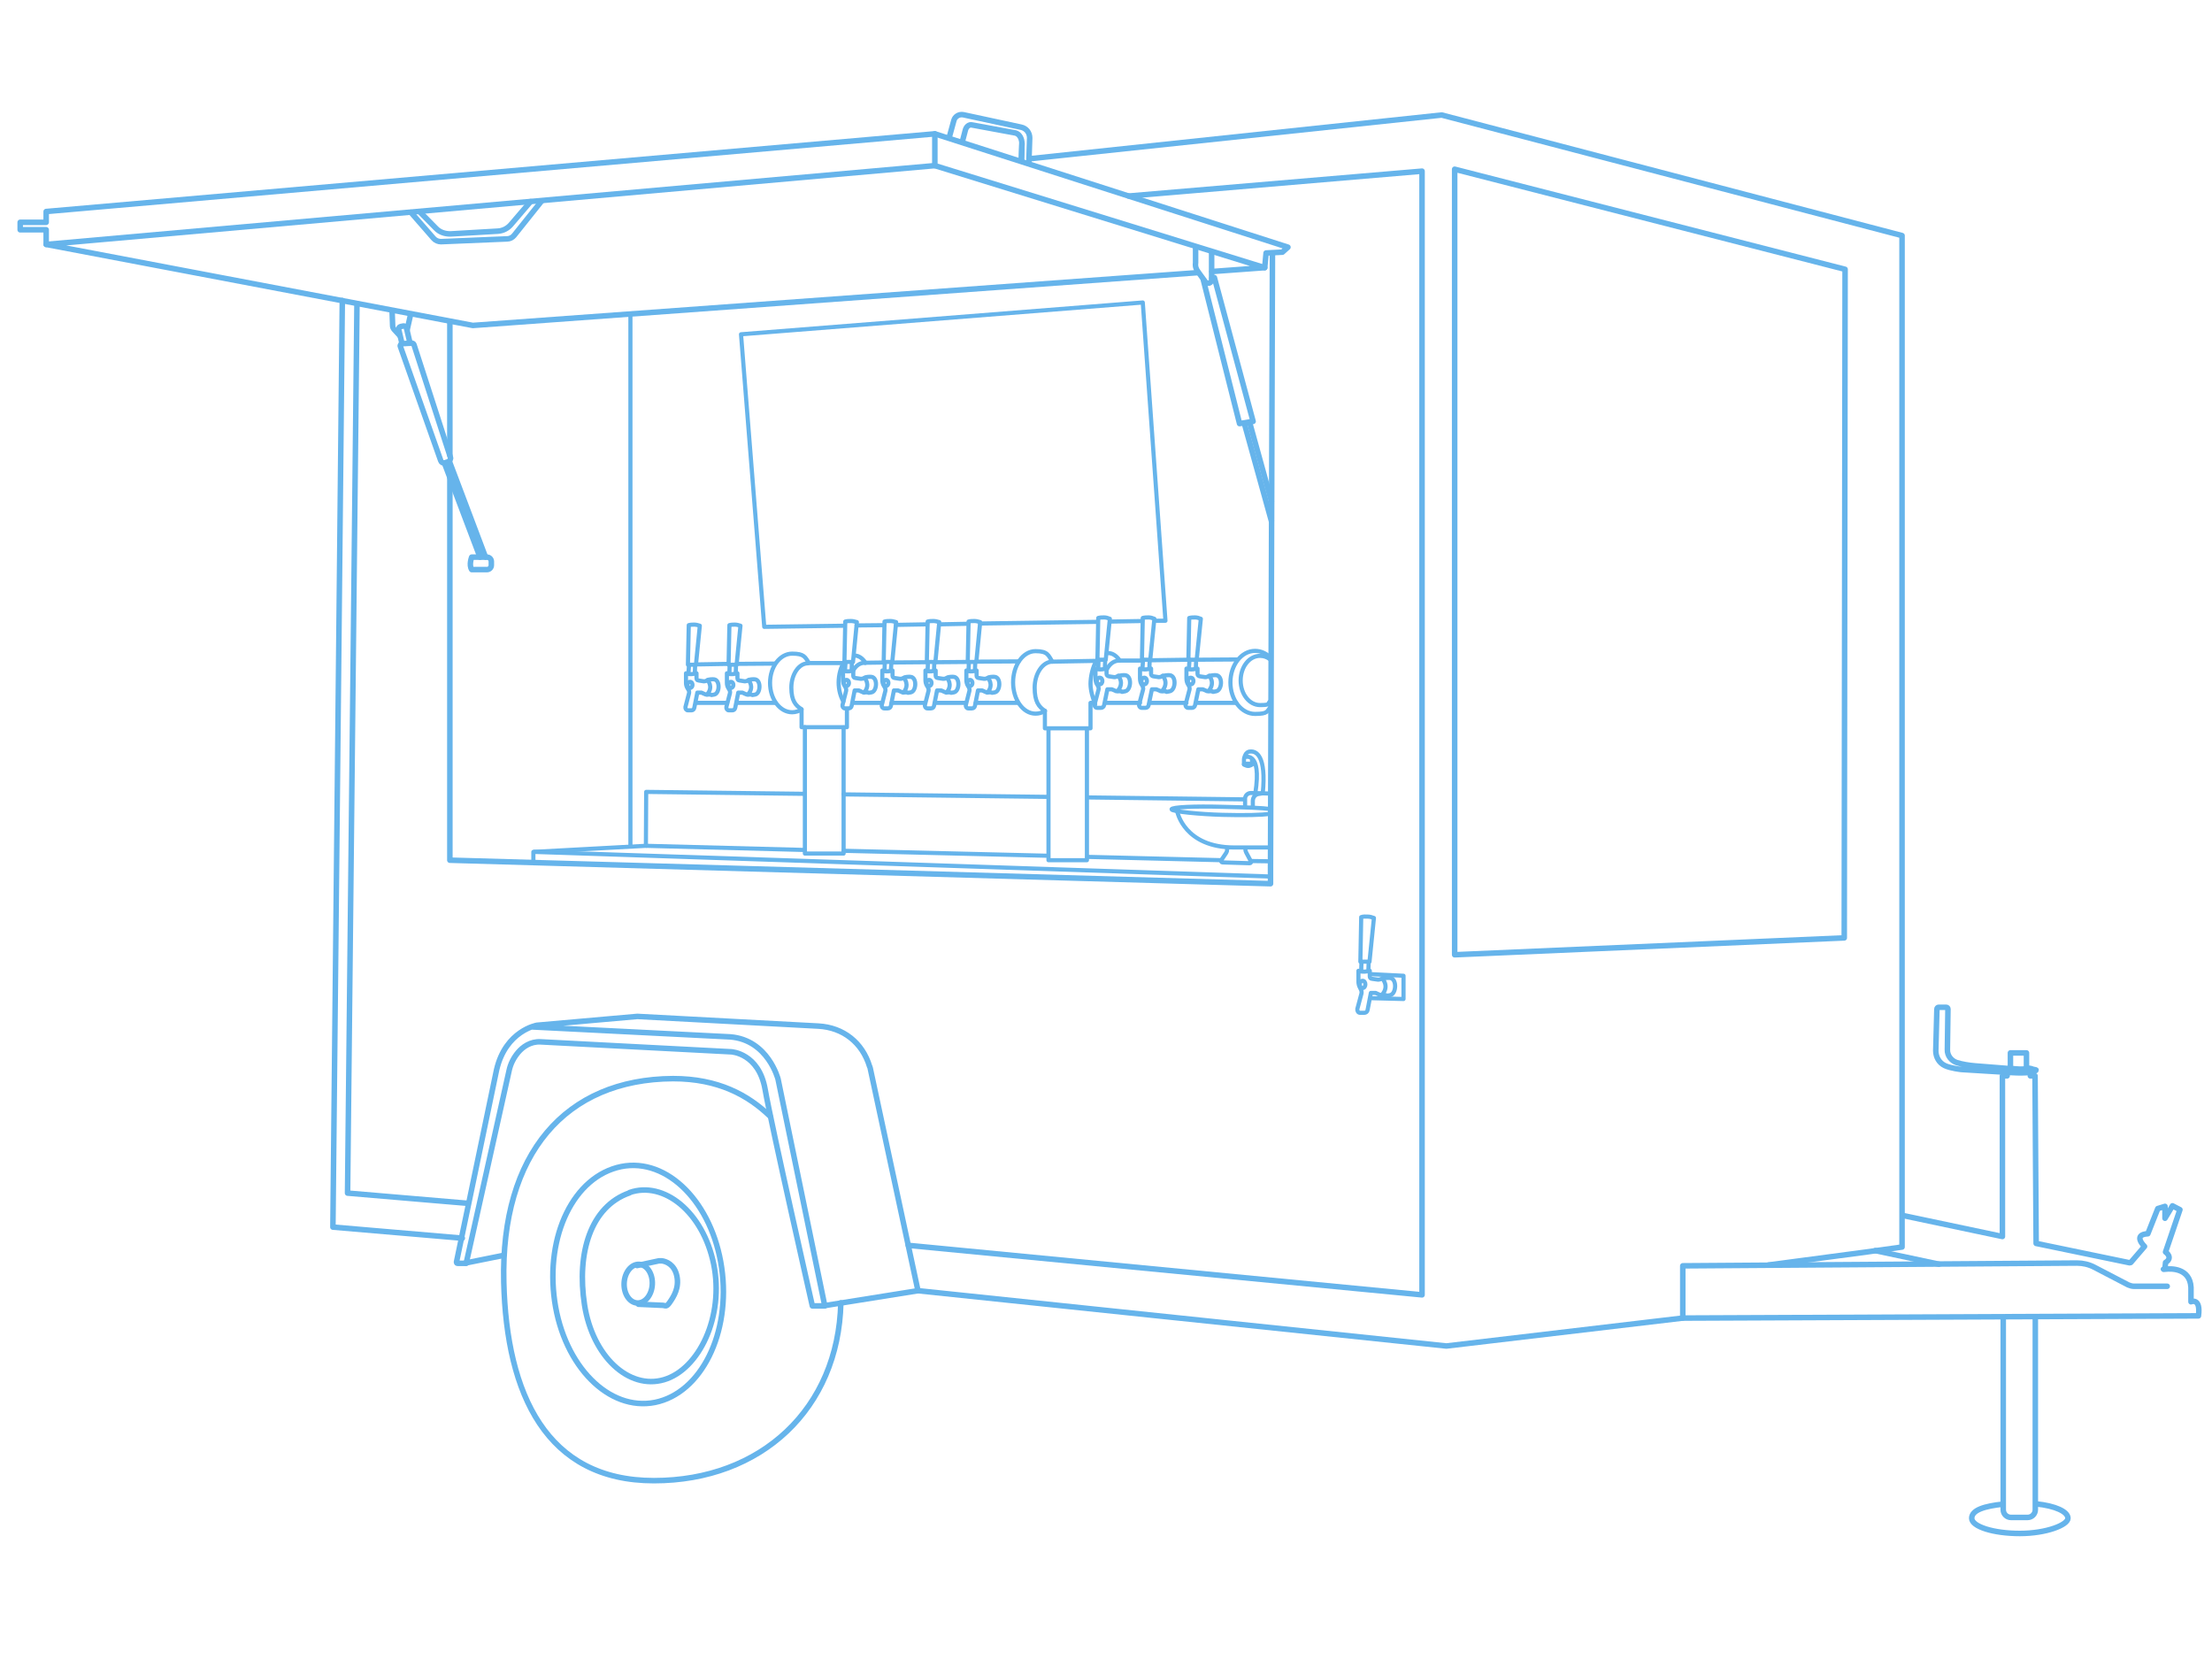 <?xml version="1.0" encoding="UTF-8"?>
<svg id="Capa_2" xmlns="http://www.w3.org/2000/svg" version="1.1" viewBox="0 0 800 600">
  <!-- Generator: Adobe Illustrator 30.1.0, SVG Export Plug-In . SVG Version: 2.1.1 Build 136)  -->
  <defs>
    <style>
      .st0 {
        stroke-width: 1.5px;
      }

      .st0, .st1, .st2 {
        stroke-linejoin: bevel;
      }

      .st0, .st1, .st2, .st3, .st4, .st5 {
        fill: none;
        stroke: #66b4eb;
      }

      .st1, .st3 {
        stroke-width: 1.5px;
      }

      .st2, .st5 {
        stroke-width: 2px;
      }

      .st3, .st4, .st5 {
        stroke-linecap: round;
        stroke-linejoin: round;
      }

      .st4 {
        stroke-width: 2px;
      }
    </style>
  </defs>
  <g id="INSIDE">
    <g id="tv__x2B__barra">
      <polyline class="st3" points="305.5 226.3 276.4 226.7 268 120.9 413.3 109.4 421.5 224.5 417.7 224.5"/>
      <line class="st3" x1="319.8" y1="226.1" x2="309.8" y2="226.2"/>
      <line class="st3" x1="335.3" y1="225.8" x2="324.1" y2="226"/>
      <line class="st3" x1="350" y1="225.6" x2="339.9" y2="225.8"/>
      <line class="st3" x1="397" y1="224.9" x2="354.5" y2="225.5"/>
      <line class="st3" x1="413.1" y1="224.6" x2="401.5" y2="224.8"/>
      <line class="st3" x1="263.5" y1="240.1" x2="251.7" y2="240.3"/>
      <line class="st3" x1="280.2" y1="240" x2="266.4" y2="240.1"/>
      <line class="st3" x1="320" y1="239.6" x2="312.8" y2="239.7"/>
      <line class="st3" x1="335.1" y1="239.5" x2="322.5" y2="239.6"/>
      <line class="st3" x1="349.9" y1="239.4" x2="338.5" y2="239.5"/>
      <line class="st3" x1="368.4" y1="239.2" x2="353" y2="239.3"/>
      <line class="st3" x1="429.8" y1="238.6" x2="416.1" y2="238.8"/>
      <line class="st3" x1="447.5" y1="238.5" x2="432.7" y2="238.6"/>
      <line class="st3" x1="263" y1="254.2" x2="251.8" y2="254.2"/>
      <line class="st3" x1="280.5" y1="254.2" x2="266.4" y2="254.2"/>
      <line class="st3" x1="319" y1="254.2" x2="308.4" y2="254.2"/>
      <line class="st3" x1="334.5" y1="254.2" x2="322.5" y2="254.2"/>
      <line class="st3" x1="349.2" y1="254.2" x2="338.1" y2="254.2"/>
      <line class="st3" x1="368.2" y1="254.2" x2="352.9" y2="254.2"/>
      <line class="st3" x1="412.3" y1="254.2" x2="399.8" y2="254.2"/>
      <line class="st3" x1="429.1" y1="254.2" x2="415.8" y2="254.2"/>
      <line class="st3" x1="447.1" y1="254.2" x2="432.7" y2="254.2"/>
      <polyline class="st3" points="305.1 287.2 305.1 308.7 291.1 308.7 291.1 263"/>
      <line class="st3" x1="305.1" y1="263.1" x2="305.1" y2="287.2"/>
      <polyline class="st3" points="377.9 257.1 377.9 263.4 394.4 263.4 394.4 254.2 395.7 254.2"/>
      <polyline class="st3" points="393.1 263.5 393.1 311.1 379.2 311.1 379.2 263.7"/>
      <path class="st3" d="M377.9,257.1c-1,.7-2.2,1-3.4,1-4.5,0-8.1-5.1-8.1-11.3s3.6-11.3,8.1-11.3,4.6,1.5,6.1,3.8l16.3-.3"/>
      <path class="st3" d="M396.1,254.7c-.8-1.9-1.7-4.9-1.7-7.4s.8-6.2,2.1-8.2"/>
      <path class="st3" d="M400.8,236.2c1.6,0,3,1,4.2,2.7h8.4"/>
      <path class="st3" d="M306.3,256.6v6.4h-16.4v-6.4h0c-1,.6-2.2,1-3.4,1-4.4,0-8-4.7-8-10.6s3.6-10.6,8-10.6,4.6,1.2,6.1,3.4h12.6"/>
      <path class="st3" d="M309.1,237.1c1.5,0,2.9,1,3.9,2.6"/>
      <path class="st3" d="M305,253.7c-1-1.8-1.7-4.2-1.7-6.9s.8-5.8,2.2-7.6"/>
      <path class="st3" d="M459.5,237.9c-1.5-1.6-3.5-2.5-5.6-2.5-4.9,0-8.9,5.1-8.9,11.4s4,11.4,8.9,11.4,4.2-1,5.7-2.6"/>
      <path class="st3" d="M459.6,238.7c-1.1-1-2.5-1.5-3.9-1.5-3.9,0-7,4-7,8.9s3.1,8.9,7,8.9,2.6-.5,3.6-1.3"/>
      <path class="st3" d="M404.9,238.9c-1.6,0-3.4.8-4.6,3.2"/>
      <path class="st3" d="M380.6,239.3c-3.5,0-6.4,4.3-6.4,9.4s1.5,6.9,3.7,8.4"/>
      <path class="st3" d="M312.8,239.7c-1.6,0-3.2.8-4.4,3.1"/>
      <path class="st3" d="M292.2,239.9c-3.3,0-6,4-6,8.8s1.6,6.5,3.7,7.8"/>
    </g>
    <line class="st1" x1="233.6" y1="305.9" x2="291.1" y2="307.4"/>
    <line class="st3" x1="228" y1="113.9" x2="228" y2="305.9"/>
    <polyline class="st3" points="291 287.1 233.7 286.4 233.6 305.9 192.9 308.1 192.9 311.6"/>
    <line class="st3" x1="379" y1="288.2" x2="305.1" y2="287.3"/>
    <line class="st3" x1="449.9" y1="289.1" x2="393.4" y2="288.4"/>
    <line class="st3" x1="459.4" y1="317" x2="193.2" y2="308.1"/>
    <line class="st3" x1="452.4" y1="311.4" x2="459.4" y2="311.5"/>
    <line class="st3" x1="393.3" y1="309.9" x2="441.7" y2="311.1"/>
    <line class="st3" x1="305.1" y1="307.7" x2="379.1" y2="309.5"/>
    <g id="taps">
      <g id="Layer_2">
        <path class="st3" d="M429.8,238.5l.3-15c.7-.2,1.4-.2,2.1-.2s1.4.2,2.1.5l-1.5,14.8h-3.1"/>
        <line class="st3" x1="432.6" y1="238.7" x2="432.5" y2="241.5"/>
        <line class="st3" x1="430" y1="241.6" x2="430.2" y2="238.6"/>
        <ellipse class="st0" cx="430.6" cy="246.3" rx="1.2" ry="1" transform="translate(176.1 672.1) rotate(-88.9)"/>
        <path class="st3" d="M433.1,241.8v1.9c0,.5.3.8.8.9l2,.3c.5,0,1-.2,1.4-.4s2-.4,2.6-.3c2.4.3,2.1,5.3,0,5.8s-1,0-1.5,0h-1.4c-.3,0-.6,0-.8-.2l-1.2-.5h-1.6l-1.2,5.8c-.1.5-.6.9-1.1.9h-1.4c-.6,0-1.1-.7-.9-1.3l1.4-5.3c.1-.4,0-.9-.2-1.3l-.3-.5c-.4-.6-.6-1.4-.6-2.2v-3.6s1.4.7,3.8,0h.2Z"/>
        <path class="st3" d="M437.3,244.4s2.4,2.5-.2,5.5"/>
      </g>
      <g id="Layer_21">
        <path class="st3" d="M413,238.5l.3-15c.7-.2,1.4-.2,2.1-.2s1.4.2,2.1.5l-1.5,14.8h-3.1"/>
        <line class="st3" x1="415.8" y1="238.7" x2="415.7" y2="241.5"/>
        <line class="st3" x1="413.2" y1="241.6" x2="413.4" y2="238.6"/>
        <ellipse class="st0" cx="413.8" cy="246.3" rx="1.2" ry="1" transform="translate(159.6 655.3) rotate(-88.9)"/>
        <path class="st3" d="M416.3,241.8v1.9c0,.5.3.8.8.9l2,.3c.5,0,1-.2,1.4-.4s2-.4,2.6-.3c2.4.3,2.1,5.3,0,5.8s-1,0-1.5,0h-1.4c-.3,0-.6,0-.8-.2l-1.2-.5h-1.6l-1.2,5.8c-.1.5-.6.9-1.1.9h-1.4c-.6,0-1.1-.7-.9-1.3l1.4-5.3c.1-.4,0-.9-.2-1.3l-.3-.5c-.4-.6-.6-1.4-.6-2.2v-3.6s1.4.7,3.8,0h.2Z"/>
        <path class="st3" d="M420.5,244.4s2.4,2.5-.2,5.5"/>
      </g>
      <g id="Layer_22">
        <path class="st3" d="M396.9,238.5l.3-15c.7-.2,1.4-.2,2.1-.2s1.4.2,2.1.5l-1.5,14.8h-3.1"/>
        <line class="st3" x1="399.7" y1="238.7" x2="399.6" y2="241.5"/>
        <line class="st3" x1="397.2" y1="241.6" x2="397.3" y2="238.6"/>
        <ellipse class="st0" cx="397.7" cy="246.3" rx="1.2" ry="1" transform="translate(143.8 639.2) rotate(-88.9)"/>
        <path class="st3" d="M400.2,241.8v1.9c0,.5.3.8.8.9l2,.3c.5,0,1-.2,1.4-.4s2-.4,2.6-.3c2.4.3,2.1,5.3,0,5.8s-1,0-1.5,0h-1.4c-.3,0-.6,0-.8-.2l-1.2-.5h-1.6l-1.2,5.8c-.1.5-.6.9-1.1.9h-1.4c-.6,0-1.1-.7-.9-1.3l1.4-5.3c.1-.4,0-.9-.2-1.3l-.3-.5c-.4-.6-.6-1.4-.6-2.2v-3.6s1.4.7,3.8,0h.2Z"/>
        <path class="st3" d="M404.4,244.4s2.4,2.5-.2,5.5"/>
      </g>
      <g id="Layer_23">
        <path class="st3" d="M335.2,239.4l.3-14.6c.7-.2,1.4-.2,2.1-.2s1.4.2,2.1.4l-1.4,14.4h-3"/>
        <line class="st3" x1="337.9" y1="239.6" x2="337.8" y2="242.4"/>
        <line class="st3" x1="335.5" y1="242.4" x2="335.6" y2="239.5"/>
        <ellipse class="st0" cx="336" cy="247" rx="1.1" ry=".9" transform="translate(82.6 578.2) rotate(-88.9)"/>
        <path class="st3" d="M338.4,242.6v1.8c0,.4.3.8.7.8l2,.3c.5,0,1-.1,1.4-.4s1.9-.4,2.5-.3c2.3.3,2,5.2,0,5.6s-1,0-1.4,0h-1.3c-.3,0-.5,0-.8-.2l-1.1-.5h-1.5l-1.1,5.6c-.1.5-.5.9-1.1.9h-1.3c-.6,0-1-.6-.9-1.2l1.3-5.1c.1-.4,0-.9-.2-1.3l-.3-.5c-.4-.6-.6-1.4-.6-2.1v-3.5s1.4.7,3.7,0h0Z"/>
        <path class="st3" d="M342.5,245.2s2.3,2.4-.2,5.3"/>
      </g>
      <g id="Layer_24">
        <path class="st3" d="M350,239.4l.3-14.6c.7-.2,1.4-.2,2.1-.2s1.4.2,2.1.4l-1.4,14.4h-3"/>
        <line class="st3" x1="352.7" y1="239.6" x2="352.6" y2="242.4"/>
        <line class="st3" x1="350.3" y1="242.4" x2="350.4" y2="239.5"/>
        <ellipse class="st0" cx="350.8" cy="247" rx="1.1" ry=".9" transform="translate(97.1 593) rotate(-88.9)"/>
        <path class="st3" d="M353.2,242.6v1.8c0,.4.3.8.7.8l2,.3c.5,0,1-.1,1.4-.4s1.9-.4,2.5-.3c2.3.3,2,5.2,0,5.6s-1,0-1.4,0h-1.3c-.3,0-.5,0-.8-.2l-1.1-.5h-1.5l-1.1,5.6c-.1.5-.5.9-1.1.9h-1.3c-.6,0-1-.6-.9-1.2l1.3-5.1c.1-.4,0-.9-.2-1.3l-.3-.5c-.4-.6-.6-1.4-.6-2.1v-3.5s1.4.7,3.7,0h0Z"/>
        <path class="st3" d="M357.3,245.2s2.3,2.4-.2,5.3"/>
      </g>
      <g id="Layer_25">
        <path class="st3" d="M319.6,239.4l.3-14.6c.7-.2,1.4-.2,2.1-.2s1.4.2,2.1.4l-1.4,14.4h-3"/>
        <line class="st3" x1="322.4" y1="239.6" x2="322.2" y2="242.4"/>
        <line class="st3" x1="319.9" y1="242.4" x2="320" y2="239.5"/>
        <ellipse class="st0" cx="320.4" cy="247" rx="1.1" ry=".9" transform="translate(67.3 562.6) rotate(-88.9)"/>
        <path class="st3" d="M322.8,242.6v1.8c0,.4.3.8.7.8l2,.3c.5,0,1-.1,1.4-.4s1.9-.4,2.5-.3c2.3.3,2,5.2,0,5.6s-1,0-1.4,0h-1.3c-.3,0-.5,0-.8-.2l-1.1-.5h-1.5l-1.1,5.6c-.1.5-.5.9-1.1.9h-1.3c-.6,0-1-.6-.9-1.2l1.3-5.1c.1-.4,0-.9-.2-1.3l-.3-.5c-.4-.6-.6-1.4-.6-2.1v-3.5s1.4.7,3.7,0h0Z"/>
        <path class="st3" d="M326.9,245.2s2.3,2.4-.2,5.3"/>
      </g>
      <g id="Layer_26">
        <path class="st3" d="M305.4,239.4l.3-14.6c.7-.2,1.4-.2,2.1-.2s1.4.2,2.1.4l-1.4,14.4h-3"/>
        <line class="st3" x1="308.1" y1="239.6" x2="308" y2="242.4"/>
        <line class="st3" x1="305.6" y1="242.4" x2="305.8" y2="239.5"/>
        <ellipse class="st0" cx="306.1" cy="247" rx="1.1" ry=".9" transform="translate(53.3 548.3) rotate(-88.9)"/>
        <path class="st3" d="M308.6,242.6v1.8c0,.4.3.8.7.8l2,.3c.5,0,1-.1,1.4-.4s1.9-.4,2.5-.3c2.3.3,2,5.2,0,5.6s-1,0-1.4,0h-1.3c-.3,0-.5,0-.8-.2l-1.1-.5h-1.5l-1.1,5.6c-.1.5-.5.9-1.1.9h-1.3c-.6,0-1-.6-.9-1.2l1.3-5.1c.1-.4,0-.9-.2-1.3l-.3-.5c-.4-.6-.6-1.4-.6-2.1v-3.5s1.4.7,3.7,0h0Z"/>
        <path class="st3" d="M312.7,245.2s2.3,2.4-.2,5.3"/>
      </g>
      <g id="Layer_27">
        <path class="st3" d="M263.5,240.3l.3-14.2c.7-.2,1.4-.2,2-.2s1.4.2,2,.4l-1.4,14.1h-2.9"/>
        <line class="st3" x1="266.2" y1="240.5" x2="266.1" y2="243.2"/>
        <line class="st3" x1="263.8" y1="243.3" x2="263.9" y2="240.4"/>
        <ellipse class="st0" cx="264.3" cy="247.7" rx="1.1" ry=".9" transform="translate(11.6 507.2) rotate(-88.9)"/>
        <path class="st3" d="M266.7,243.5v1.8c0,.4.3.8.7.8l1.9.3c.5,0,.9-.1,1.3-.4s1.9-.4,2.5-.3c2.2.3,2,5.1,0,5.5s-.9,0-1.4,0h-1.3c-.3,0-.5,0-.8-.2l-1.1-.5h-1.5l-1.1,5.5c-.1.5-.5.9-1,.9h-1.3c-.6,0-1-.6-.9-1.2l1.3-5c.1-.4,0-.9-.2-1.2l-.3-.5c-.4-.6-.6-1.3-.6-2v-3.5s1.3.7,3.6,0h.2Z"/>
        <path class="st3" d="M270.7,246s2.3,2.4-.2,5.2"/>
      </g>
      <g id="Layer_28">
        <path class="st3" d="M248.8,240.3l.3-14.2c.7-.2,1.4-.2,2-.2s1.4.2,2,.4l-1.4,14.1h-2.9"/>
        <line class="st3" x1="251.4" y1="240.5" x2="251.3" y2="243.2"/>
        <line class="st3" x1="249" y1="243.3" x2="249.2" y2="240.4"/>
        <ellipse class="st0" cx="249.5" cy="247.7" rx="1.1" ry=".9" transform="translate(-2.9 492.4) rotate(-88.9)"/>
        <path class="st3" d="M251.9,243.5v1.8c0,.4.3.8.7.8l1.9.3c.5,0,.9-.1,1.3-.4.4-.3,1.9-.4,2.5-.3,2.2.3,2,5.1,0,5.5s-.9,0-1.4,0h-1.3c-.3,0-.5,0-.8-.2l-1.1-.5h-1.5l-1.1,5.5c-.1.5-.5.9-1,.9h-1.3c-.6,0-1-.6-.9-1.2l1.3-5c.1-.4,0-.9-.2-1.2l-.3-.5c-.4-.6-.6-1.3-.6-2v-3.5s1.3.7,3.6,0h.2Z"/>
        <path class="st3" d="M255.9,246s2.3,2.4-.2,5.2"/>
      </g>
    </g>
    <g>
      <path class="st1" d="M459.3,294.3c-2.7.5-9.4.6-17.2.4s-18.4-1.2-18.4-2,8.3-1.2,18.5-.9c7.6.2,14.7.3,17.5.9"/>
      <path class="st3" d="M452.8,274.5v2s-1.5-.7-2.9,0v-1.8c0-.5.2-1,.4-1.5h0c.3-.8,1-1.4,1.9-1.4,2.2-.2,5.8,1.6,4.5,15.1l-1.8.3c-1.1.3-1.8,1.3-1.8,2.5v2.3"/>
      <path class="st1" d="M450,273.9s6.5-2.9,4,13"/>
      <path class="st1" d="M459.4,287l-7-.2c-1.1,0-2.1.9-2.1,2v3.4"/>
      <path class="st1" d="M425.8,293.6s2.5,12.9,20.6,12.9h12.8"/>
      <path class="st1" d="M443.8,306.5v.8c0,.4-.1.8-.3,1.1l-1.8,2.7c-.2.3,0,.8.4.8l9.9.3c.4,0,.6-.4.4-.7l-1.7-3.2c-.2-.4-.3-.8-.3-1.2v-.6"/>
      <path class="st3" d="M449.9,276.4s1.5,1.4,2.9,0"/>
    </g>
  </g>
  <g id="externo">
    <path class="st5" d="M167.2,447.8l-46.8-4,3.4-335.1"/>
    <polygon class="st5" points="526.1 345.3 667 339.2 667.3 97.4 526.1 61.2 526.1 345.3"/>
    <polyline class="st5" points="408.2 70.9 514.3 61.9 514.3 468.3 328.5 450.4"/>
    <polyline class="st5" points="169.2 435.2 125.7 431.5 129.1 109.9"/>
    <path class="st5" d="M304.1,471.2c-.9,38.3-28.8,64.3-67.6,64.3s-53.3-31.2-54.3-71.8c-1.1-46.4,22.3-73.4,61.2-73.6,16.3,0,27.1,5.9,35.1,13.6"/>
    <path class="st5" d="M224.7,421.9c16.7-3.3,32.9,13.1,36.3,36.6,3.4,23.6-7.4,45.3-24.1,48.7-16.7,3.3-32.9-13.1-36.3-36.6-3.4-23.7,6.9-45.2,24.1-48.7Z"/>
    <path class="st5" d="M227.7,431.3c12.3-4.3,26.5,6.9,30.4,25.8,3.9,19-5.3,38.2-18,41.9-12.7,3.7-25.8-8.4-28.7-27.1s2.2-35.6,16.3-40.5h0Z"/>
    <ellipse class="st4" cx="230.8" cy="464.3" rx="7" ry="5.1" transform="translate(-244.2 672.1) rotate(-87.2)"/>
    <path class="st5" d="M230.4,457.7l7.9-1.7h1.1c1.4.2,4.5,1.2,5.4,5.5s-1.2,7.5-2.5,9.4-1.5,1.3-2.5,1.2l-8.9-.4"/>
    <line class="st5" x1="168.3" y1="456.8" x2="182.2" y2="454"/>
    <polyline class="st5" points="372.5 57.4 521.4 41.6 687.9 85.2 687.9 451 675.8 452.7 639.6 457.5"/>
    <line class="st5" x1="332" y1="466.8" x2="298.2" y2="472.2"/>
    <polyline class="st5" points="162.7 172.7 162.7 311.1 459.5 319.6 459.5 313.2 460.2 91.6"/>
    <line class="st5" x1="162.7" y1="116.2" x2="162.7" y2="164.7"/>
    <polyline class="st5" points="438.3 98.2 457.4 96.8 338.1 59.9 16.7 88.4 171 117.7 433.3 98.6"/>
    <polyline class="st5" points="457.4 96.8 457.9 91.5 463.8 91.2 465.8 89.4 338.1 48.4 16.7 76.5 16.7 80.4 7.3 80.4 7.3 83.1 16.7 83.1 16.7 88.4"/>
    <line class="st5" x1="338.1" y1="48.4" x2="338.1" y2="59.9"/>
    <path class="st5" d="M372.1,59l.3-9.1c0-1.9-1.2-3.5-3.1-3.9l-20.9-4.5c-1.5-.3-3,.6-3.4,2l-1.7,6.2"/>
    <path class="st5" d="M369.4,58.2l.2-6.2c0-1.9-.9-3.5-2.3-3.9l-15.7-2.9c-1.1-.3-2.2.6-2.5,2l-1.1,4.2"/>
    <line class="st5" x1="369.4" y1="58.2" x2="369.6" y2="51.9"/>
    <path class="st5" d="M191.9,72.9l-7.1,8.3c-1.2,1.4-2.9,2.3-4.8,2.4l-17.1,1c-2,0-3.9-.6-5.3-2.1l-5.7-5.8"/>
    <path class="st5" d="M148.6,76.8l8.2,9.4c.7.8,1.7,1.2,2.7,1.2l23.9-1c1,0,1.9-.5,2.5-1.2l9.9-12.4"/>
    <path class="st5" d="M724.5,476.4v69.6c0,1.6,1.3,2.8,2.8,2.8h6c1.6,0,2.8-1.3,2.8-2.8v-69.6"/>
    <path class="st5" d="M736.4,543.9c6.9.7,11.5,2.8,11.5,5.2s-7.8,5.5-17.4,5.5-17.4-2.5-17.4-5.5,4.7-4.4,11.3-5.1"/>
    <path class="st5" d="M783.8,465.2h-12c-.7,0-1.4-.2-2.1-.5l-12.3-6.4c-1.9-1-4.1-1.5-6.2-1.5l-142.3,1h-.3v18.9l-85.5,10.1-191.1-20-17.3-80.6c0-.2-.1-.3-.2-.5-2.6-8.6-9.5-14.1-18.5-14.6l-65.5-3.5-36.3,3.2s-11.3,1.9-14.6,16.1l-14.5,69.5c0,.3.1.5.4.5h3.1l15.5-69.6c.5-2.5,1.7-4.8,3.3-6.7s4.4-4,8.1-3.8l69,3.6s9.9.5,12.2,13.5c2.3,13.1,17.1,78.4,17.1,78.4h4.5l-16.9-82s-3.6-14.2-17.3-15.3l-71.6-3.6"/>
    <polyline class="st5" points="725.9 388 725.9 389.1 724.2 389.1 724.2 447.2 688.2 439.6"/>
    <line class="st5" x1="701.2" y1="457.2" x2="678.2" y2="452.3"/>
    <path class="st5" d="M727.1,386.4v-5.6h5.8v5.6s-.6.6-5.8,0Z"/>
    <path class="st5" d="M608.6,476.7l186.5-.8c.9-6.7-2.7-5.1-2.7-5.1v-5.2c-.4-7.1-7.4-6.8-9.1-6.6s-.4-.1-.3-.3l.2-2.1c2.9-1.8,0-3.8,0-3.8l5.2-15.3-2.7-1.4-2.7,4.5v-4.3l-2.6.8-3.6,9.1c-5.7.3-1.2,4.6-1.2,4.6l-4.9,5.7c0,.1-.3.2-.5.2h0l-33.8-7-.4-60.6h-1.7v-1.1"/>
    <g id="tap_fuera">
      <polyline class="st3" points="495.5 352.3 507.6 352.9 507.6 361.3 495.9 361"/>
      <path class="st3" d="M492,347.7l.3-16c.8-.3,1.5-.2,2.3-.2s1.5.2,2.3.5l-1.6,15.8h-3.3"/>
      <line class="st3" x1="495" y1="347.9" x2="494.9" y2="350.9"/>
      <line class="st3" x1="492.3" y1="351" x2="492.4" y2="347.8"/>
      <ellipse class="st0" cx="492.8" cy="356" rx="1.3" ry="1" transform="translate(127.4 841.9) rotate(-88.9)"/>
      <path class="st3" d="M500,354c.4-.3,2.1-.4,2.8-.3,2.5.4,2.2,5.7,0,6.2s-1.1,0-1.6,0h-1.5c-.3,0-.6-.1-.9-.2l-1.3-.6h-1.7l-1.2,6.2c-.1.6-.6,1-1.2,1h-1.5c-.7,0-1.1-.7-1-1.4l1.5-5.6c.1-.5,0-1-.2-1.4l-.3-.6c-.4-.7-.6-1.5-.6-2.3v-3.9s1.5.7,4.1,0v2c0,.5.3.9.8.9l2.2.3c.5,0,1-.2,1.5-.4"/>
      <path class="st3" d="M500,354s2.6,2.7-.2,5.8"/>
    </g>
    <g id="VISAGRA">
      <line class="st2" x1="452" y1="153" x2="459.9" y2="181.6"/>
      <polyline class="st5" points="438.3 100.6 439.2 100.4 453.2 152.4 448.3 153.2 435.2 101.2"/>
      <path class="st2" d="M432.4,89v6.1c-.2,1.2.2,2.3.9,3.2l2.6,3.6c.3.4.9.6,1.4.5h0c.6-.2.9-.7.9-1.2v-10.3"/>
    </g>
    <g id="visagra">
      <path class="st2" d="M141.8,112.2l.2,5.6c0,.5.2.9.5,1.3l2.2,2.4"/>
      <line class="st2" x1="148.6" y1="113.3" x2="147.2" y2="119.5"/>
      <path class="st2" d="M145.5,124.7l-1.3-5.5c-.1-.5.2-1,.7-1.1l1-.2c.5,0,1,.2,1.1.7l1.3,5.5"/>
      <path class="st2" d="M162.1,167l-1.3.4c-.6.2-1.2-.2-1.4-.8l-14.6-41.3c-.2-.5.2-.9.6-1l3.5-.2c.3,0,.7.2.8.5l13.2,40.8c.2.6-.2,1.3-.8,1.5"/>
      <g>
        <polyline class="st5" points="160.7 167.4 173.6 201.5 175.6 201.5 162.5 166.8"/>
        <path class="st5" d="M173.6,201.5h-3s-1.1,2.8,0,4.5h5.5c.9,0,1.6-.7,1.6-1.6v-1.3c0-.9-.7-1.6-1.6-1.6h-.4"/>
      </g>
    </g>
    <path class="st5" d="M726.9,386.4h-1.1l-11.4-.9c-2.4-.2-4.8-.6-6.7-1.2s-3.5-2.5-3.4-4.7l.2-14.7c0-.3-.3-.6-.6-.6h-2.8c-.3,0-.6.3-.6.7l-.4,15c0,2.3,1.2,4.4,3.3,5.4s6,1.4,6,1.4l16.3,1s7.1.6,9.5-.2.5-.7,0-.9-1-.4-2.3-.4"/>
    <line class="st2" x1="459.9" y1="188.7" x2="450" y2="153"/>
  </g>
</svg>